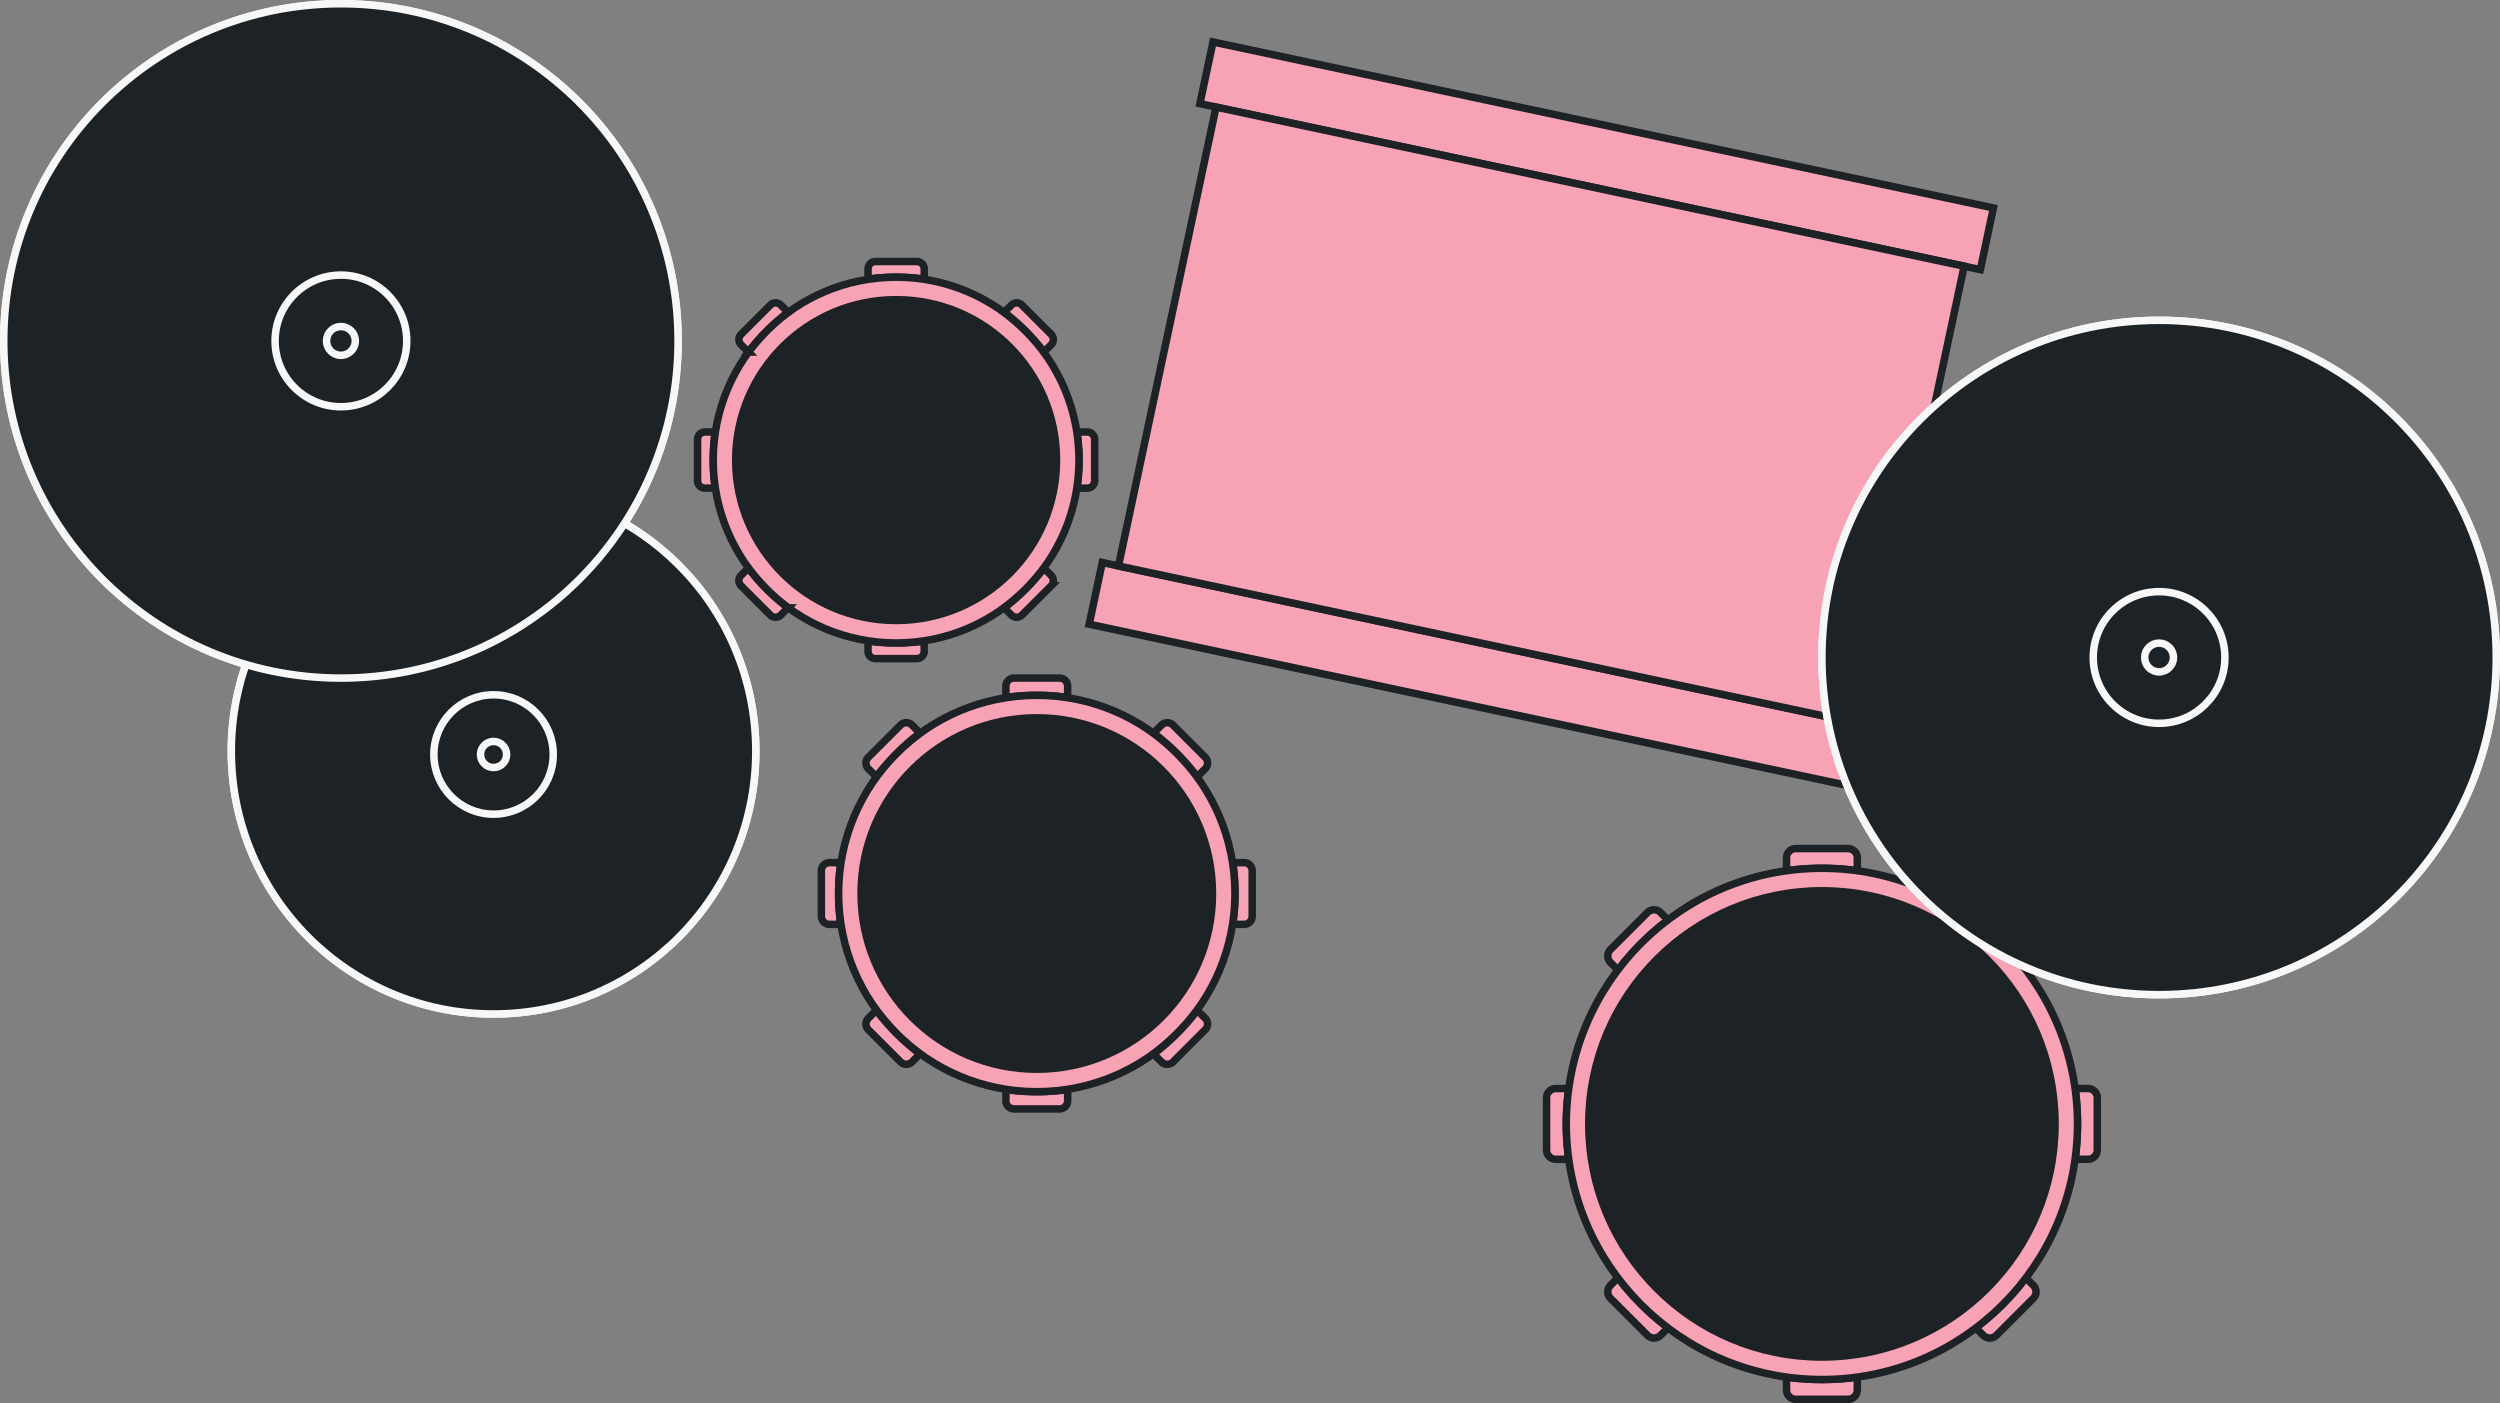 <svg xmlns="http://www.w3.org/2000/svg" width="667.314" height="374.5" viewBox="0 0 667.314 374.5">
  <rect x="0" y="0" width="667.314" height="374.5" fill="#808080" stroke="none"/>
  <g id="Groupe_438" data-name="Groupe 438" transform="translate(-563.686 -106.75)">
    <g id="Groupe_218" data-name="Groupe 218" transform="matrix(0.978, 0.208, -0.208, 0.978, 887.469, 117.953)">
      <rect id="Rectangle_163" data-name="Rectangle 163" width="213" height="16.84" transform="translate(0)" fill="#f7a3b5" stroke="#1d2226" stroke-miterlimit="10" stroke-width="2"/>
      <rect id="Rectangle_164" data-name="Rectangle 164" width="213" height="16.84" transform="translate(0 142.074)" fill="#f7a3b5" stroke="#1d2226" stroke-miterlimit="10" stroke-width="2"/>
      <rect id="Rectangle_165" data-name="Rectangle 165" width="204.18" height="125.234" transform="translate(4.41 16.84)" fill="#f7a3b5" stroke="#1d2226" stroke-miterlimit="10" stroke-width="2"/>
    </g>
    <g id="Groupe_201" data-name="Groupe 201" transform="translate(782.929 287.75)">
      <path id="Tracé_204" data-name="Tracé 204" d="M1407.426,1305.3a61.319,61.319,0,0,1,8.239.569v-3.017a2.158,2.158,0,0,0-2.152-2.152h-12.175a2.158,2.158,0,0,0-2.152,2.152v3.017A61.333,61.333,0,0,1,1407.426,1305.3Z" transform="translate(-1349.926 -1300.706)" fill="#f7a3b5" stroke="#1d2226" stroke-miterlimit="10" stroke-width="2"/>
      <path id="Tracé_205" data-name="Tracé 205" d="M1332.083,1380.648a61.44,61.44,0,0,1,.57-8.239h-3.017a2.158,2.158,0,0,0-2.152,2.152v12.175a2.157,2.157,0,0,0,2.152,2.151h3.017A61.436,61.436,0,0,1,1332.083,1380.648Z" transform="translate(-1327.484 -1323.148)" fill="#f7a3b5" stroke="#1d2226" stroke-miterlimit="10" stroke-width="2"/>
      <path id="Tracé_208" data-name="Tracé 208" d="M1488.062,1372.409h-3.017a59.856,59.856,0,0,1,0,16.477h3.017a2.158,2.158,0,0,0,2.152-2.151v-12.175A2.158,2.158,0,0,0,1488.062,1372.409Z" transform="translate(-1375.214 -1323.148)" fill="#f7a3b5" stroke="#1d2226" stroke-miterlimit="10" stroke-width="2"/>
      <path id="Tracé_209" data-name="Tracé 209" d="M1407.426,1458.837a61.454,61.454,0,0,1-8.239-.57v3.016a2.157,2.157,0,0,0,2.152,2.151h12.175a2.157,2.157,0,0,0,2.152-2.151v-3.016A61.439,61.439,0,0,1,1407.426,1458.837Z" transform="translate(-1349.926 -1348.435)" fill="#f7a3b5" stroke="#1d2226" stroke-miterlimit="10" stroke-width="2"/>
      <ellipse id="Ellipse_72" data-name="Ellipse 72" cx="52.901" cy="52.901" rx="52.901" ry="52.901" transform="translate(4.599 4.599)" fill="#f7a3b5" stroke="#1d2226" stroke-miterlimit="10" stroke-width="2"/>
      <path id="Tracé_920" data-name="Tracé 920" d="M1407.426,1305.3a61.319,61.319,0,0,1,8.239.569v-3.017a2.158,2.158,0,0,0-2.152-2.152h-12.175a2.158,2.158,0,0,0-2.152,2.152v3.017A61.333,61.333,0,0,1,1407.426,1305.3Z" transform="translate(-1898.097 92.304) rotate(-45)" fill="#f7a3b5" stroke="#1d2226" stroke-miterlimit="10" stroke-width="2"/>
      <path id="Tracé_921" data-name="Tracé 921" d="M1332.083,1380.648a61.44,61.44,0,0,1,.57-8.239h-3.017a2.158,2.158,0,0,0-2.152,2.152v12.175a2.157,2.157,0,0,0,2.152,2.151h3.017A61.436,61.436,0,0,1,1332.083,1380.648Z" transform="translate(-1898.097 60.566) rotate(-45)" fill="#f7a3b5" stroke="#1d2226" stroke-miterlimit="10" stroke-width="2"/>
      <path id="Tracé_922" data-name="Tracé 922" d="M1488.062,1372.409h-3.017a59.856,59.856,0,0,1,0,16.477h3.017a2.158,2.158,0,0,0,2.152-2.151v-12.175A2.158,2.158,0,0,0,1488.062,1372.409Z" transform="translate(-1931.847 94.316) rotate(-45)" fill="#f7a3b5" stroke="#1d2226" stroke-miterlimit="10" stroke-width="2"/>
      <path id="Tracé_923" data-name="Tracé 923" d="M1407.426,1458.837a61.454,61.454,0,0,1-8.239-.57v3.016a2.157,2.157,0,0,0,2.152,2.151h12.175a2.157,2.157,0,0,0,2.152-2.151v-3.016A61.439,61.439,0,0,1,1407.426,1458.837Z" transform="translate(-1931.847 58.554) rotate(-45)" fill="#f7a3b5" stroke="#1d2226" stroke-miterlimit="10" stroke-width="2"/>
    </g>
    <g id="Groupe_204" data-name="Groupe 204" transform="translate(976.5 333.25)">
      <path id="Tracé_219" data-name="Tracé 219" d="M1695.7,1331.587a70.255,70.255,0,0,1,13.357-13.357l-2.443-2.443a2.475,2.475,0,0,0-3.488,0l-9.868,9.869a2.473,2.473,0,0,0,0,3.488Z" transform="translate(-1676.186 -1298.721)" fill="#f7a3b5" stroke="#1d2226" stroke-miterlimit="10" stroke-width="2"/>
      <path id="Tracé_220" data-name="Tracé 220" d="M1763.712,1299.879a70.4,70.4,0,0,1,9.445.654v-3.458a2.474,2.474,0,0,0-2.466-2.466h-13.957a2.473,2.473,0,0,0-2.466,2.466v3.458A70.384,70.384,0,0,1,1763.712,1299.879Z" transform="translate(-1690.213 -1294.608)" fill="#f7a3b5" stroke="#1d2226" stroke-miterlimit="10" stroke-width="2"/>
      <path id="Tracé_221" data-name="Tracé 221" d="M1677.344,1386.248a70.41,70.41,0,0,1,.654-9.445h-3.459a2.473,2.473,0,0,0-2.466,2.466v13.957a2.473,2.473,0,0,0,2.466,2.466H1678A70.409,70.409,0,0,1,1677.344,1386.248Z" transform="translate(-1672.073 -1312.748)" fill="#f7a3b5" stroke="#1d2226" stroke-miterlimit="10" stroke-width="2"/>
      <path id="Tracé_222" data-name="Tracé 222" d="M1832.327,1331.587l2.442-2.443a2.474,2.474,0,0,0,0-3.488l-9.869-9.869a2.474,2.474,0,0,0-3.488,0l-2.442,2.443A70.268,70.268,0,0,1,1832.327,1331.587Z" transform="translate(-1704.836 -1298.721)" fill="#f7a3b5" stroke="#1d2226" stroke-miterlimit="10" stroke-width="2"/>
      <path id="Tracé_223" data-name="Tracé 223" d="M1695.7,1441.505l-2.442,2.442a2.473,2.473,0,0,0,0,3.488l9.868,9.868a2.473,2.473,0,0,0,3.488,0l2.443-2.443A70.264,70.264,0,0,1,1695.7,1441.505Z" transform="translate(-1676.186 -1327.371)" fill="#f7a3b5" stroke="#1d2226" stroke-miterlimit="10" stroke-width="2"/>
      <path id="Tracé_224" data-name="Tracé 224" d="M1856.148,1376.8h-3.458a68.646,68.646,0,0,1,0,18.889h3.458a2.473,2.473,0,0,0,2.467-2.466v-13.957A2.474,2.474,0,0,0,1856.148,1376.8Z" transform="translate(-1711.614 -1312.748)" fill="#f7a3b5" stroke="#1d2226" stroke-miterlimit="10" stroke-width="2"/>
      <path id="Tracé_225" data-name="Tracé 225" d="M1763.712,1475.879a70.363,70.363,0,0,1-9.444-.654v3.458a2.474,2.474,0,0,0,2.466,2.466h13.957a2.474,2.474,0,0,0,2.466-2.466v-3.458A70.385,70.385,0,0,1,1763.712,1475.879Z" transform="translate(-1690.213 -1334.149)" fill="#f7a3b5" stroke="#1d2226" stroke-miterlimit="10" stroke-width="2"/>
      <path id="Tracé_226" data-name="Tracé 226" d="M1832.327,1441.505a70.276,70.276,0,0,1-13.356,13.356l2.442,2.443a2.473,2.473,0,0,0,3.488,0l9.869-9.868a2.473,2.473,0,0,0,0-3.488Z" transform="translate(-1704.836 -1327.371)" fill="#f7a3b5" stroke="#1d2226" stroke-miterlimit="10" stroke-width="2"/>
      <ellipse id="Ellipse_74" data-name="Ellipse 74" cx="68.229" cy="68.229" rx="68.229" ry="68.229" transform="translate(5.271 5.271)" fill="#f7a3b5" stroke="#1d2226" stroke-miterlimit="10" stroke-width="2"/>
    </g>
    <g id="Groupe_207" data-name="Groupe 207" transform="translate(1050 192.25)">
      <circle id="Ellipse_79" data-name="Ellipse 79" cx="90" cy="90" r="90" transform="translate(0 0)" fill="#1d2226" stroke="#f7f7f7" stroke-miterlimit="10" stroke-width="2"/>
      <ellipse id="Ellipse_80" data-name="Ellipse 80" cx="17.572" cy="17.572" rx="17.572" ry="17.572" transform="translate(72.428 72.428)" fill="#1d2226" stroke="#f7f7f7" stroke-miterlimit="10" stroke-width="2"/>
      <ellipse id="Ellipse_81" data-name="Ellipse 81" cx="3.844" cy="3.844" rx="3.844" ry="3.844" transform="translate(86.156 86.156)" fill="#1d2226" stroke="#f7f7f7" stroke-miterlimit="10" stroke-width="2"/>
    </g>
    <g id="Groupe_212" data-name="Groupe 212" transform="translate(749.882 176.556)">
      <path id="Tracé_212" data-name="Tracé 212" d="M1361.874,1165.891a55.786,55.786,0,0,1,7.5.519v-2.745a1.964,1.964,0,0,0-1.957-1.958h-11.078a1.964,1.964,0,0,0-1.958,1.958v2.745A55.789,55.789,0,0,1,1361.874,1165.891Z" transform="translate(-1308.873 -1161.707)" fill="#f7a3b5" stroke="#1d2226" stroke-miterlimit="10" stroke-width="2"/>
      <path id="Tracé_213" data-name="Tracé 213" d="M1293.323,1234.442a55.9,55.9,0,0,1,.518-7.5H1291.1a1.963,1.963,0,0,0-1.958,1.957v11.077a1.963,1.963,0,0,0,1.958,1.957h2.745A55.9,55.9,0,0,1,1293.323,1234.442Z" transform="translate(-1289.139 -1181.442)" fill="#f7a3b5" stroke="#1d2226" stroke-miterlimit="10" stroke-width="2"/>
      <path id="Tracé_216" data-name="Tracé 216" d="M1435.239,1226.946h-2.744a54.45,54.45,0,0,1,0,14.992h2.744a1.963,1.963,0,0,0,1.958-1.957V1228.9A1.963,1.963,0,0,0,1435.239,1226.946Z" transform="translate(-1331.197 -1181.442)" fill="#f7a3b5" stroke="#1d2226" stroke-miterlimit="10" stroke-width="2"/>
      <path id="Tracé_217" data-name="Tracé 217" d="M1361.874,1305.582a55.91,55.91,0,0,1-7.5-.518v2.744a1.963,1.963,0,0,0,1.958,1.958h11.078a1.963,1.963,0,0,0,1.957-1.958v-2.744A55.907,55.907,0,0,1,1361.874,1305.582Z" transform="translate(-1308.873 -1203.765)" fill="#f7a3b5" stroke="#1d2226" stroke-miterlimit="10" stroke-width="2"/>
      <ellipse id="Ellipse_73" data-name="Ellipse 73" cx="48.816" cy="48.816" rx="48.816" ry="48.816" transform="translate(4.184 4.184)" fill="#f7a3b5" stroke="#1d2226" stroke-miterlimit="10" stroke-width="2"/>
      <path id="Tracé_924" data-name="Tracé 924" d="M1361.874,1165.891a55.786,55.786,0,0,1,7.5.519v-2.745a1.964,1.964,0,0,0-1.957-1.958h-11.078a1.964,1.964,0,0,0-1.958,1.958v2.745A55.789,55.789,0,0,1,1361.874,1165.891Z" transform="translate(-1768.917 157.062) rotate(-45)" fill="#f7a3b5" stroke="#1d2226" stroke-miterlimit="10" stroke-width="2"/>
      <path id="Tracé_925" data-name="Tracé 925" d="M1293.323,1234.442a55.9,55.9,0,0,1,.518-7.5H1291.1a1.963,1.963,0,0,0-1.958,1.957v11.077a1.963,1.963,0,0,0,1.958,1.957h2.745A55.9,55.9,0,0,1,1293.323,1234.442Z" transform="translate(-1768.918 129.154) rotate(-45)" fill="#f7a3b5" stroke="#1d2226" stroke-miterlimit="10" stroke-width="2"/>
      <path id="Tracé_926" data-name="Tracé 926" d="M1435.239,1226.946h-2.744a54.45,54.45,0,0,1,0,14.992h2.744a1.963,1.963,0,0,0,1.958-1.957V1228.9A1.963,1.963,0,0,0,1435.239,1226.946Z" transform="translate(-1798.657 158.893) rotate(-45)" fill="#f7a3b5" stroke="#1d2226" stroke-miterlimit="10" stroke-width="2"/>
      <path id="Tracé_927" data-name="Tracé 927" d="M1361.874,1305.582a55.91,55.91,0,0,1-7.5-.518v2.744a1.963,1.963,0,0,0,1.958,1.958h11.078a1.963,1.963,0,0,0,1.957-1.958v-2.744A55.907,55.907,0,0,1,1361.874,1305.582Z" transform="translate(-1798.657 127.322) rotate(-45)" fill="#f7a3b5" stroke="#1d2226" stroke-miterlimit="10" stroke-width="2"/>
    </g>
    <g id="Groupe_213" data-name="Groupe 213" transform="translate(625.429 237.095)">
      <ellipse id="Ellipse_76" data-name="Ellipse 76" cx="70" cy="70.155" rx="70" ry="70.155" fill="#1d2226" stroke="#f7f7f7" stroke-miterlimit="10" stroke-width="2"/>
      <g id="Groupe_205" data-name="Groupe 205" transform="translate(54.066 55.112)">
        <ellipse id="Ellipse_77" data-name="Ellipse 77" cx="15.934" cy="15.934" rx="15.934" ry="15.934" fill="#1d2226" stroke="#f7f7f7" stroke-miterlimit="10" stroke-width="2"/>
        <ellipse id="Ellipse_78" data-name="Ellipse 78" cx="3.486" cy="3.486" rx="3.486" ry="3.486" transform="translate(12.448 12.448)" fill="#1d2226" stroke="#f7f7f7" stroke-miterlimit="10" stroke-width="2"/>
      </g>
    </g>
    <g id="Groupe_214" data-name="Groupe 214" transform="translate(564.686 107.75)">
      <circle id="Ellipse_85" data-name="Ellipse 85" cx="90" cy="90" r="90" fill="#1d2226" stroke="#f7f7f7" stroke-miterlimit="10" stroke-width="2"/>
      <g id="Groupe_210" data-name="Groupe 210" transform="translate(72.428 72.428)">
        <ellipse id="Ellipse_86" data-name="Ellipse 86" cx="17.572" cy="17.572" rx="17.572" ry="17.572" fill="#1d2226" stroke="#f7f7f7" stroke-miterlimit="10" stroke-width="2"/>
        <ellipse id="Ellipse_87" data-name="Ellipse 87" cx="3.844" cy="3.844" rx="3.844" ry="3.844" transform="translate(13.728 13.728)" fill="#1d2226" stroke="#f7f7f7" stroke-miterlimit="10" stroke-width="2"/>
      </g>
    </g>
    <circle id="Ellipse_90" data-name="Ellipse 90" cx="43.815" cy="43.815" r="43.815" transform="translate(759.067 185.741)" fill="#1d2226"/>
    <ellipse id="Ellipse_91" data-name="Ellipse 91" cx="47.9" cy="47.9" rx="47.9" ry="47.9" transform="translate(792.529 297.349)" fill="#1d2226"/>
    <ellipse id="Ellipse_92" data-name="Ellipse 92" cx="63.23" cy="63.23" rx="63.23" ry="63.23" transform="translate(986.77 343.52)" fill="#1d2226"/>
    <g id="Groupe_432" data-name="Groupe 432" transform="translate(1050 192.25)">
      <circle id="Ellipse_79-2" data-name="Ellipse 79" cx="90" cy="90" r="90" transform="translate(0 0)" fill="#1d2226" stroke="#f7f7f7" stroke-miterlimit="10" stroke-width="2"/>
      <ellipse id="Ellipse_80-2" data-name="Ellipse 80" cx="17.572" cy="17.572" rx="17.572" ry="17.572" transform="translate(72.428 72.428)" fill="#1d2226" stroke="#f7f7f7" stroke-miterlimit="10" stroke-width="2"/>
      <ellipse id="Ellipse_81-2" data-name="Ellipse 81" cx="3.844" cy="3.844" rx="3.844" ry="3.844" transform="translate(86.156 86.156)" fill="#1d2226" stroke="#f7f7f7" stroke-miterlimit="10" stroke-width="2"/>
    </g>
    <g id="Groupe_433" data-name="Groupe 433" transform="translate(625.429 237.095)">
      <ellipse id="Ellipse_76-2" data-name="Ellipse 76" cx="70" cy="70.155" rx="70" ry="70.155" fill="#1d2226" stroke="#f7f7f7" stroke-miterlimit="10" stroke-width="2"/>
      <g id="Groupe_205-2" data-name="Groupe 205" transform="translate(54.066 55.112)">
        <ellipse id="Ellipse_77-2" data-name="Ellipse 77" cx="15.934" cy="15.934" rx="15.934" ry="15.934" fill="#1d2226" stroke="#f7f7f7" stroke-miterlimit="10" stroke-width="2"/>
        <ellipse id="Ellipse_78-2" data-name="Ellipse 78" cx="3.486" cy="3.486" rx="3.486" ry="3.486" transform="translate(12.448 12.448)" fill="#1d2226" stroke="#f7f7f7" stroke-miterlimit="10" stroke-width="2"/>
      </g>
    </g>
    <g id="Groupe_434" data-name="Groupe 434" transform="translate(564.686 107.75)">
      <circle id="Ellipse_85-2" data-name="Ellipse 85" cx="90" cy="90" r="90" fill="#1d2226" stroke="#f7f7f7" stroke-miterlimit="10" stroke-width="2"/>
      <g id="Groupe_210-2" data-name="Groupe 210" transform="translate(72.428 72.428)">
        <ellipse id="Ellipse_86-2" data-name="Ellipse 86" cx="17.572" cy="17.572" rx="17.572" ry="17.572" fill="#1d2226" stroke="#f7f7f7" stroke-miterlimit="10" stroke-width="2"/>
        <ellipse id="Ellipse_87-2" data-name="Ellipse 87" cx="3.844" cy="3.844" rx="3.844" ry="3.844" transform="translate(13.728 13.728)" fill="#1d2226" stroke="#f7f7f7" stroke-miterlimit="10" stroke-width="2"/>
      </g>
    </g>
  </g>
</svg>
